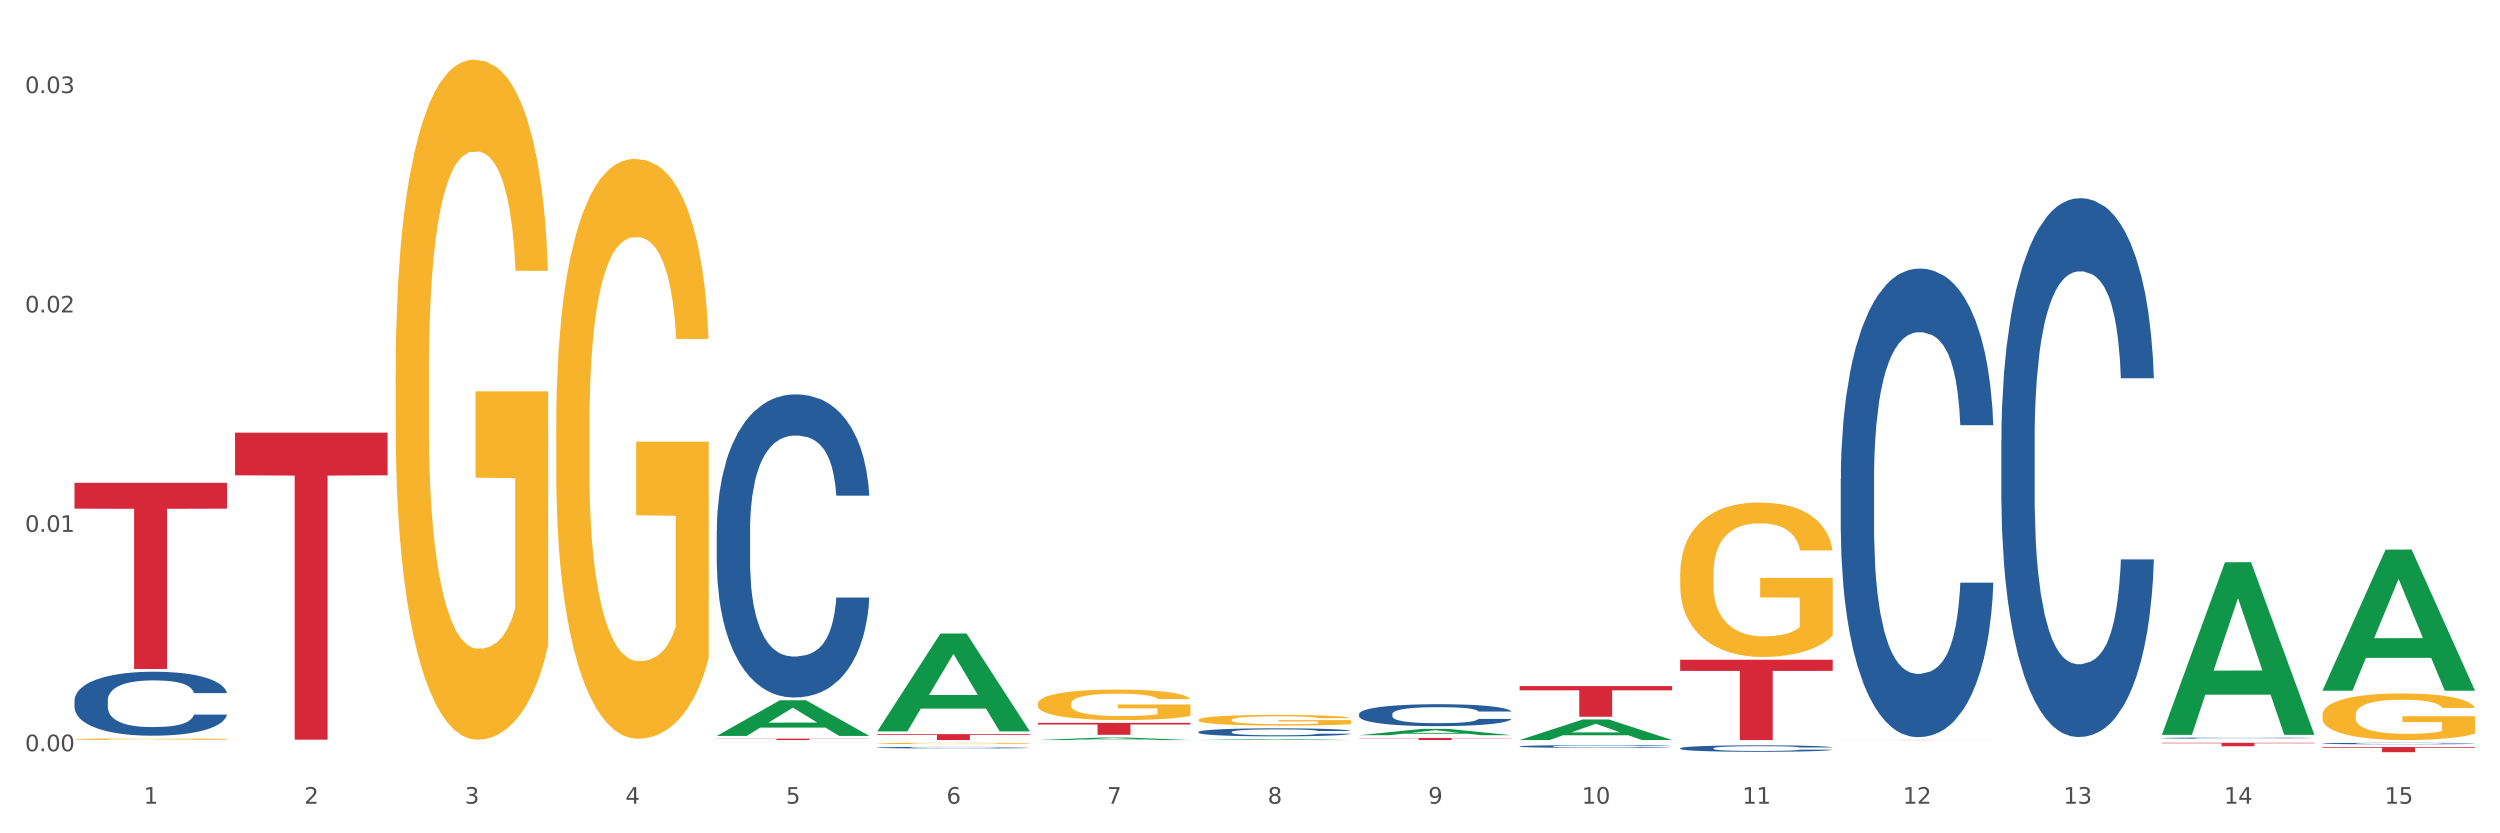 <?xml version="1.0" encoding="utf-8" standalone="no"?>
<!DOCTYPE svg PUBLIC "-//W3C//DTD SVG 1.1//EN"
  "http://www.w3.org/Graphics/SVG/1.1/DTD/svg11.dtd">
<svg xmlns:xlink="http://www.w3.org/1999/xlink" width="1080pt" height="360pt" viewBox="0 0 1080 360" xmlns="http://www.w3.org/2000/svg" version="1.1">
 <rect x="0" y="0" width="1080" height="360" fill="#333333" stroke="none"/>
 <defs>
  <style type="text/css">*{stroke-linejoin: round; stroke-linecap: butt}</style>
 </defs>
 <g id="figure_1">
  <g id="patch_1">
   <path d="M 0 360 
L 1080 360 
L 1080 0 
L 0 0 
z
" style="fill: #ffffff; stroke: #ffffff; stroke-linejoin: miter"/>
  </g>
  <g id="axes_1">
   <g id="matplotlib.axis_1">
    <g id="xtick_1">
     <g id="text_1">
      <!-- 1 -->
      <g style="fill: #4d4d4d" transform="translate(62.07 347.204) scale(0.096 -0.096)">
       <defs>
        <path id="DejaVuSans-31" d="M 794 531 
L 1825 531 
L 1825 4091 
L 703 3866 
L 703 4441 
L 1819 4666 
L 2450 4666 
L 2450 531 
L 3481 531 
L 3481 0 
L 794 0 
L 794 531 
z
" transform="scale(0.016)"/>
       </defs>
       <use xlink:href="#DejaVuSans-31"/>
      </g>
     </g>
    </g>
    <g id="xtick_2">
     <g id="text_2">
      <!-- 2 -->
      <g style="fill: #4d4d4d" transform="translate(131.436 347.204) scale(0.096 -0.096)">
       <defs>
        <path id="DejaVuSans-32" d="M 1228 531 
L 3431 531 
L 3431 0 
L 469 0 
L 469 531 
Q 828 903 1448 1529 
Q 2069 2156 2228 2338 
Q 2531 2678 2651 2914 
Q 2772 3150 2772 3378 
Q 2772 3750 2511 3984 
Q 2250 4219 1831 4219 
Q 1534 4219 1204 4116 
Q 875 4013 500 3803 
L 500 4441 
Q 881 4594 1212 4672 
Q 1544 4750 1819 4750 
Q 2544 4750 2975 4387 
Q 3406 4025 3406 3419 
Q 3406 3131 3298 2873 
Q 3191 2616 2906 2266 
Q 2828 2175 2409 1742 
Q 1991 1309 1228 531 
z
" transform="scale(0.016)"/>
       </defs>
       <use xlink:href="#DejaVuSans-32"/>
      </g>
     </g>
    </g>
    <g id="xtick_3">
     <g id="text_3">
      <!-- 3 -->
      <g style="fill: #4d4d4d" transform="translate(200.802 347.204) scale(0.096 -0.096)">
       <defs>
        <path id="DejaVuSans-33" d="M 2597 2516 
Q 3050 2419 3304 2112 
Q 3559 1806 3559 1356 
Q 3559 666 3084 287 
Q 2609 -91 1734 -91 
Q 1441 -91 1130 -33 
Q 819 25 488 141 
L 488 750 
Q 750 597 1062 519 
Q 1375 441 1716 441 
Q 2309 441 2620 675 
Q 2931 909 2931 1356 
Q 2931 1769 2642 2001 
Q 2353 2234 1838 2234 
L 1294 2234 
L 1294 2753 
L 1863 2753 
Q 2328 2753 2575 2939 
Q 2822 3125 2822 3475 
Q 2822 3834 2567 4026 
Q 2313 4219 1838 4219 
Q 1578 4219 1281 4162 
Q 984 4106 628 3988 
L 628 4550 
Q 988 4650 1302 4700 
Q 1616 4750 1894 4750 
Q 2613 4750 3031 4423 
Q 3450 4097 3450 3541 
Q 3450 3153 3228 2886 
Q 3006 2619 2597 2516 
z
" transform="scale(0.016)"/>
       </defs>
       <use xlink:href="#DejaVuSans-33"/>
      </g>
     </g>
    </g>
    <g id="xtick_4">
     <g id="text_4">
      <!-- 4 -->
      <g style="fill: #4d4d4d" transform="translate(270.169 347.204) scale(0.096 -0.096)">
       <defs>
        <path id="DejaVuSans-34" d="M 2419 4116 
L 825 1625 
L 2419 1625 
L 2419 4116 
z
M 2253 4666 
L 3047 4666 
L 3047 1625 
L 3713 1625 
L 3713 1100 
L 3047 1100 
L 3047 0 
L 2419 0 
L 2419 1100 
L 313 1100 
L 313 1709 
L 2253 4666 
z
" transform="scale(0.016)"/>
       </defs>
       <use xlink:href="#DejaVuSans-34"/>
      </g>
     </g>
    </g>
    <g id="xtick_5">
     <g id="text_5">
      <!-- 5 -->
      <g style="fill: #4d4d4d" transform="translate(339.535 347.204) scale(0.096 -0.096)">
       <defs>
        <path id="DejaVuSans-35" d="M 691 4666 
L 3169 4666 
L 3169 4134 
L 1269 4134 
L 1269 2991 
Q 1406 3038 1543 3061 
Q 1681 3084 1819 3084 
Q 2600 3084 3056 2656 
Q 3513 2228 3513 1497 
Q 3513 744 3044 326 
Q 2575 -91 1722 -91 
Q 1428 -91 1123 -41 
Q 819 9 494 109 
L 494 744 
Q 775 591 1075 516 
Q 1375 441 1709 441 
Q 2250 441 2565 725 
Q 2881 1009 2881 1497 
Q 2881 1984 2565 2268 
Q 2250 2553 1709 2553 
Q 1456 2553 1204 2497 
Q 953 2441 691 2322 
L 691 4666 
z
" transform="scale(0.016)"/>
       </defs>
       <use xlink:href="#DejaVuSans-35"/>
      </g>
     </g>
    </g>
    <g id="xtick_6">
     <g id="text_6">
      <!-- 6 -->
      <g style="fill: #4d4d4d" transform="translate(408.901 347.204) scale(0.096 -0.096)">
       <defs>
        <path id="DejaVuSans-36" d="M 2113 2584 
Q 1688 2584 1439 2293 
Q 1191 2003 1191 1497 
Q 1191 994 1439 701 
Q 1688 409 2113 409 
Q 2538 409 2786 701 
Q 3034 994 3034 1497 
Q 3034 2003 2786 2293 
Q 2538 2584 2113 2584 
z
M 3366 4563 
L 3366 3988 
Q 3128 4100 2886 4159 
Q 2644 4219 2406 4219 
Q 1781 4219 1451 3797 
Q 1122 3375 1075 2522 
Q 1259 2794 1537 2939 
Q 1816 3084 2150 3084 
Q 2853 3084 3261 2657 
Q 3669 2231 3669 1497 
Q 3669 778 3244 343 
Q 2819 -91 2113 -91 
Q 1303 -91 875 529 
Q 447 1150 447 2328 
Q 447 3434 972 4092 
Q 1497 4750 2381 4750 
Q 2619 4750 2861 4703 
Q 3103 4656 3366 4563 
z
" transform="scale(0.016)"/>
       </defs>
       <use xlink:href="#DejaVuSans-36"/>
      </g>
     </g>
    </g>
    <g id="xtick_7">
     <g id="text_7">
      <!-- 7 -->
      <g style="fill: #4d4d4d" transform="translate(478.267 347.204) scale(0.096 -0.096)">
       <defs>
        <path id="DejaVuSans-37" d="M 525 4666 
L 3525 4666 
L 3525 4397 
L 1831 0 
L 1172 0 
L 2766 4134 
L 525 4134 
L 525 4666 
z
" transform="scale(0.016)"/>
       </defs>
       <use xlink:href="#DejaVuSans-37"/>
      </g>
     </g>
    </g>
    <g id="xtick_8">
     <g id="text_8">
      <!-- 8 -->
      <g style="fill: #4d4d4d" transform="translate(547.634 347.204) scale(0.096 -0.096)">
       <defs>
        <path id="DejaVuSans-38" d="M 2034 2216 
Q 1584 2216 1326 1975 
Q 1069 1734 1069 1313 
Q 1069 891 1326 650 
Q 1584 409 2034 409 
Q 2484 409 2743 651 
Q 3003 894 3003 1313 
Q 3003 1734 2745 1975 
Q 2488 2216 2034 2216 
z
M 1403 2484 
Q 997 2584 770 2862 
Q 544 3141 544 3541 
Q 544 4100 942 4425 
Q 1341 4750 2034 4750 
Q 2731 4750 3128 4425 
Q 3525 4100 3525 3541 
Q 3525 3141 3298 2862 
Q 3072 2584 2669 2484 
Q 3125 2378 3379 2068 
Q 3634 1759 3634 1313 
Q 3634 634 3220 271 
Q 2806 -91 2034 -91 
Q 1263 -91 848 271 
Q 434 634 434 1313 
Q 434 1759 690 2068 
Q 947 2378 1403 2484 
z
M 1172 3481 
Q 1172 3119 1398 2916 
Q 1625 2713 2034 2713 
Q 2441 2713 2670 2916 
Q 2900 3119 2900 3481 
Q 2900 3844 2670 4047 
Q 2441 4250 2034 4250 
Q 1625 4250 1398 4047 
Q 1172 3844 1172 3481 
z
" transform="scale(0.016)"/>
       </defs>
       <use xlink:href="#DejaVuSans-38"/>
      </g>
     </g>
    </g>
    <g id="xtick_9">
     <g id="text_9">
      <!-- 9 -->
      <g style="fill: #4d4d4d" transform="translate(617 347.204) scale(0.096 -0.096)">
       <defs>
        <path id="DejaVuSans-39" d="M 703 97 
L 703 672 
Q 941 559 1184 500 
Q 1428 441 1663 441 
Q 2288 441 2617 861 
Q 2947 1281 2994 2138 
Q 2813 1869 2534 1725 
Q 2256 1581 1919 1581 
Q 1219 1581 811 2004 
Q 403 2428 403 3163 
Q 403 3881 828 4315 
Q 1253 4750 1959 4750 
Q 2769 4750 3195 4129 
Q 3622 3509 3622 2328 
Q 3622 1225 3098 567 
Q 2575 -91 1691 -91 
Q 1453 -91 1209 -44 
Q 966 3 703 97 
z
M 1959 2075 
Q 2384 2075 2632 2365 
Q 2881 2656 2881 3163 
Q 2881 3666 2632 3958 
Q 2384 4250 1959 4250 
Q 1534 4250 1286 3958 
Q 1038 3666 1038 3163 
Q 1038 2656 1286 2365 
Q 1534 2075 1959 2075 
z
" transform="scale(0.016)"/>
       </defs>
       <use xlink:href="#DejaVuSans-39"/>
      </g>
     </g>
    </g>
    <g id="xtick_10">
     <g id="text_10">
      <!-- 10 -->
      <g style="fill: #4d4d4d" transform="translate(683.312 347.204) scale(0.096 -0.096)">
       <defs>
        <path id="DejaVuSans-30" d="M 2034 4250 
Q 1547 4250 1301 3770 
Q 1056 3291 1056 2328 
Q 1056 1369 1301 889 
Q 1547 409 2034 409 
Q 2525 409 2770 889 
Q 3016 1369 3016 2328 
Q 3016 3291 2770 3770 
Q 2525 4250 2034 4250 
z
M 2034 4750 
Q 2819 4750 3233 4129 
Q 3647 3509 3647 2328 
Q 3647 1150 3233 529 
Q 2819 -91 2034 -91 
Q 1250 -91 836 529 
Q 422 1150 422 2328 
Q 422 3509 836 4129 
Q 1250 4750 2034 4750 
z
" transform="scale(0.016)"/>
       </defs>
       <use xlink:href="#DejaVuSans-31"/>
       <use xlink:href="#DejaVuSans-30" transform="translate(63.623 0)"/>
      </g>
     </g>
    </g>
    <g id="xtick_11">
     <g id="text_11">
      <!-- 11 -->
      <g style="fill: #4d4d4d" transform="translate(752.678 347.204) scale(0.096 -0.096)">
       <use xlink:href="#DejaVuSans-31"/>
       <use xlink:href="#DejaVuSans-31" transform="translate(63.623 0)"/>
      </g>
     </g>
    </g>
    <g id="xtick_12">
     <g id="text_12">
      <!-- 12 -->
      <g style="fill: #4d4d4d" transform="translate(822.044 347.204) scale(0.096 -0.096)">
       <use xlink:href="#DejaVuSans-31"/>
       <use xlink:href="#DejaVuSans-32" transform="translate(63.623 0)"/>
      </g>
     </g>
    </g>
    <g id="xtick_13">
     <g id="text_13">
      <!-- 13 -->
      <g style="fill: #4d4d4d" transform="translate(891.411 347.204) scale(0.096 -0.096)">
       <use xlink:href="#DejaVuSans-31"/>
       <use xlink:href="#DejaVuSans-33" transform="translate(63.623 0)"/>
      </g>
     </g>
    </g>
    <g id="xtick_14">
     <g id="text_14">
      <!-- 14 -->
      <g style="fill: #4d4d4d" transform="translate(960.777 347.204) scale(0.096 -0.096)">
       <use xlink:href="#DejaVuSans-31"/>
       <use xlink:href="#DejaVuSans-34" transform="translate(63.623 0)"/>
      </g>
     </g>
    </g>
    <g id="xtick_15">
     <g id="text_15">
      <!-- 15 -->
      <g style="fill: #4d4d4d" transform="translate(1030.143 347.204) scale(0.096 -0.096)">
       <use xlink:href="#DejaVuSans-31"/>
       <use xlink:href="#DejaVuSans-35" transform="translate(63.623 0)"/>
      </g>
     </g>
    </g>
    <g id="xtick_16"/>
    <g id="xtick_17"/>
    <g id="xtick_18"/>
    <g id="xtick_19"/>
    <g id="xtick_20"/>
    <g id="xtick_21"/>
    <g id="xtick_22"/>
    <g id="xtick_23"/>
    <g id="xtick_24"/>
    <g id="xtick_25"/>
    <g id="xtick_26"/>
    <g id="xtick_27"/>
    <g id="xtick_28"/>
    <g id="xtick_29"/>
   </g>
   <g id="matplotlib.axis_2">
    <g id="ytick_1">
     <g id="text_16">
      <!-- 0.00 -->
      <g style="fill: #4d4d4d" transform="translate(10.8 324.534) scale(0.096 -0.096)">
       <defs>
        <path id="DejaVuSans-2e" d="M 684 794 
L 1344 794 
L 1344 0 
L 684 0 
L 684 794 
z
" transform="scale(0.016)"/>
       </defs>
       <use xlink:href="#DejaVuSans-30"/>
       <use xlink:href="#DejaVuSans-2e" transform="translate(63.623 0)"/>
       <use xlink:href="#DejaVuSans-30" transform="translate(95.41 0)"/>
       <use xlink:href="#DejaVuSans-30" transform="translate(159.033 0)"/>
      </g>
     </g>
    </g>
    <g id="ytick_2">
     <g id="text_17">
      <!-- 0.01 -->
      <g style="fill: #4d4d4d" transform="translate(10.8 229.762) scale(0.096 -0.096)">
       <use xlink:href="#DejaVuSans-30"/>
       <use xlink:href="#DejaVuSans-2e" transform="translate(63.623 0)"/>
       <use xlink:href="#DejaVuSans-30" transform="translate(95.41 0)"/>
       <use xlink:href="#DejaVuSans-31" transform="translate(159.033 0)"/>
      </g>
     </g>
    </g>
    <g id="ytick_3">
     <g id="text_18">
      <!-- 0.02 -->
      <g style="fill: #4d4d4d" transform="translate(10.8 134.989) scale(0.096 -0.096)">
       <use xlink:href="#DejaVuSans-30"/>
       <use xlink:href="#DejaVuSans-2e" transform="translate(63.623 0)"/>
       <use xlink:href="#DejaVuSans-30" transform="translate(95.41 0)"/>
       <use xlink:href="#DejaVuSans-32" transform="translate(159.033 0)"/>
      </g>
     </g>
    </g>
    <g id="ytick_4">
     <g id="text_19">
      <!-- 0.03 -->
      <g style="fill: #4d4d4d" transform="translate(10.8 40.217) scale(0.096 -0.096)">
       <use xlink:href="#DejaVuSans-30"/>
       <use xlink:href="#DejaVuSans-2e" transform="translate(63.623 0)"/>
       <use xlink:href="#DejaVuSans-30" transform="translate(95.41 0)"/>
       <use xlink:href="#DejaVuSans-33" transform="translate(159.033 0)"/>
      </g>
     </g>
    </g>
    <g id="ytick_5"/>
    <g id="ytick_6"/>
    <g id="ytick_7"/>
   </g>
   <g id="PolyCollection_1">
    <path d="M 309.64 317.885 
L 309.708 317.871 
L 336.882 302.512 
L 348.16 302.498 
L 375.538 317.914 
L 362.494 317.914 
L 356.584 314.324 
L 328.526 314.324 
L 328.322 314.382 
L 322.616 317.914 
L 309.64 317.914 
L 309.64 317.885 
L 332.059 312.182 
L 353.051 312.167 
L 342.657 305.784 
L 342.521 305.755 
L 342.385 305.798 
L 331.991 312.167 
L 332.059 312.182 
L 309.64 317.885 
z
" clip-path="url(#p21e32e86fd)" style="fill: #109648"/>
    <path d="M 309.64 319.095 
L 375.538 319.095 
L 375.538 319.18 
L 349.616 319.18 
L 349.616 319.706 
L 335.406 319.706 
L 335.406 319.18 
L 309.64 319.18 
L 309.64 319.095 
L 309.64 319.095 
z
" clip-path="url(#p21e32e86fd)" style="fill: #d62839"/>
    <path d="M 379.006 317.147 
L 444.904 317.147 
L 444.904 317.503 
L 418.982 317.505 
L 418.982 319.706 
L 404.772 319.706 
L 404.772 317.505 
L 379.006 317.503 
L 379.006 317.149 
L 379.006 317.147 
z
" clip-path="url(#p21e32e86fd)" style="fill: #d62839"/>
    <path d="M 448.372 312.273 
L 514.27 312.273 
L 514.27 312.99 
L 488.348 312.995 
L 488.348 317.434 
L 474.138 317.434 
L 474.138 312.995 
L 448.372 312.99 
L 448.372 312.277 
L 448.372 312.273 
z
" clip-path="url(#p21e32e86fd)" style="fill: #d62839"/>
    <path d="M 587.105 318.796 
L 653.003 318.796 
L 653.003 318.922 
L 627.081 318.923 
L 627.081 319.706 
L 612.871 319.706 
L 612.871 318.923 
L 587.105 318.922 
L 587.105 318.797 
L 587.105 318.796 
z
" clip-path="url(#p21e32e86fd)" style="fill: #d62839"/>
    <path d="M 656.471 296.377 
L 722.369 296.377 
L 722.369 298.218 
L 696.447 298.23 
L 696.447 309.626 
L 682.237 309.626 
L 682.237 298.23 
L 656.471 298.218 
L 656.471 296.389 
L 656.471 296.377 
z
" clip-path="url(#p21e32e86fd)" style="fill: #d62839"/>
    <path d="M 725.837 284.998 
L 791.735 284.998 
L 791.735 289.821 
L 765.813 289.854 
L 765.813 319.706 
L 751.603 319.706 
L 751.603 289.854 
L 725.837 289.821 
L 725.837 285.031 
L 725.837 284.998 
z
" clip-path="url(#p21e32e86fd)" style="fill: #d62839"/>
    <path d="M 795.203 319.642 
L 861.101 319.642 
L 861.101 319.651 
L 835.179 319.651 
L 835.179 319.706 
L 820.969 319.706 
L 820.969 319.651 
L 795.203 319.651 
L 795.203 319.642 
L 795.203 319.642 
z
" clip-path="url(#p21e32e86fd)" style="fill: #d62839"/>
    <path d="M 933.936 320.887 
L 999.834 320.887 
L 999.834 321.095 
L 973.912 321.096 
L 973.912 322.383 
L 959.702 322.383 
L 959.702 321.096 
L 933.936 321.095 
L 933.936 320.888 
L 933.936 320.887 
z
" clip-path="url(#p21e32e86fd)" style="fill: #d62839"/>
    <path d="M 32.175 319.33 
L 32.253 319.329 
L 32.253 319.306 
L 32.408 319.287 
L 33.186 319.239 
L 34.353 319.199 
L 35.209 319.178 
L 36.065 319.161 
L 37.076 319.144 
L 38.321 319.126 
L 40.578 319.1 
L 41.978 319.086 
L 43.69 319.072 
L 46.802 319.052 
L 49.058 319.04 
L 51.392 319.031 
L 55.204 319.019 
L 57.694 319.014 
L 60.339 319.01 
L 63.529 319.008 
L 65.941 319.007 
L 71.231 319.009 
L 75.744 319.015 
L 77.922 319.019 
L 80.723 319.027 
L 82.201 319.032 
L 84.613 319.042 
L 87.103 319.055 
L 88.815 319.067 
L 91.382 319.089 
L 93.327 319.11 
L 95.116 319.137 
L 96.05 319.156 
L 96.75 319.173 
L 97.373 319.193 
L 97.995 319.224 
L 83.991 319.224 
L 83.446 319.202 
L 82.59 319.181 
L 81.346 319.16 
L 80.256 319.147 
L 78.389 319.131 
L 76.677 319.121 
L 74.888 319.114 
L 72.71 319.107 
L 70.998 319.104 
L 68.586 319.101 
L 63.84 319.102 
L 60.65 319.107 
L 58.472 319.114 
L 57.071 319.119 
L 55.827 319.126 
L 54.426 319.135 
L 52.792 319.148 
L 51.625 319.16 
L 50.458 319.176 
L 49.525 319.191 
L 48.669 319.209 
L 47.969 319.228 
L 47.424 319.248 
L 46.957 319.272 
L 46.568 319.312 
L 46.568 319.4 
L 46.724 319.42 
L 47.113 319.446 
L 47.58 319.466 
L 48.358 319.489 
L 49.058 319.505 
L 50.381 319.528 
L 51.859 319.547 
L 53.026 319.559 
L 54.193 319.57 
L 56.216 319.584 
L 58.472 319.595 
L 60.417 319.602 
L 63.062 319.609 
L 64.852 319.611 
L 66.408 319.612 
L 70.22 319.612 
L 72.943 319.611 
L 75.977 319.606 
L 78.311 319.6 
L 80.256 319.593 
L 82.435 319.582 
L 83.835 319.571 
L 83.835 319.437 
L 66.719 319.437 
L 66.719 319.348 
L 98.073 319.348 
L 98.073 319.609 
L 96.75 319.622 
L 95.272 319.634 
L 93.716 319.645 
L 91.382 319.658 
L 88.581 319.671 
L 86.091 319.68 
L 83.446 319.688 
L 80.334 319.695 
L 76.288 319.701 
L 73.799 319.704 
L 70.687 319.706 
L 67.03 319.706 
L 63.84 319.705 
L 60.728 319.702 
L 57.461 319.696 
L 54.271 319.688 
L 51.859 319.679 
L 49.447 319.669 
L 46.879 319.656 
L 44.857 319.643 
L 43.301 319.632 
L 41.589 319.617 
L 39.722 319.598 
L 38.321 319.58 
L 37.076 319.563 
L 35.754 319.54 
L 34.82 319.52 
L 33.887 319.495 
L 33.342 319.476 
L 32.72 319.448 
L 32.253 319.407 
L 32.175 319.33 
z
" clip-path="url(#p21e32e86fd)" style="fill: #f7b32b"/>
    <path d="M 101.541 186.903 
L 167.439 186.903 
L 167.439 205.334 
L 141.517 205.459 
L 141.517 319.533 
L 127.307 319.533 
L 127.307 205.459 
L 101.541 205.334 
L 101.541 187.028 
L 101.541 186.903 
z
" clip-path="url(#p21e32e86fd)" style="fill: #d62839"/>
    <path d="M 1003.302 321.184 
L 1003.38 321.183 
L 1003.38 321.166 
L 1003.614 321.143 
L 1004.47 321.101 
L 1005.561 321.069 
L 1007.43 321.032 
L 1008.443 321.016 
L 1009.767 320.999 
L 1012.494 320.97 
L 1015.609 320.946 
L 1017.79 320.933 
L 1019.426 320.924 
L 1023.087 320.909 
L 1025.19 320.903 
L 1027.371 320.897 
L 1029.241 320.893 
L 1032.356 320.889 
L 1034.849 320.887 
L 1037.731 320.887 
L 1040.146 320.887 
L 1043.339 320.89 
L 1048.013 320.897 
L 1049.805 320.901 
L 1052.219 320.909 
L 1054.712 320.918 
L 1056.737 320.928 
L 1059.074 320.942 
L 1061.489 320.96 
L 1063.825 320.983 
L 1065.461 321.004 
L 1066.785 321.026 
L 1067.954 321.053 
L 1068.811 321.083 
L 1069.2 321.108 
L 1054.945 321.108 
L 1054.556 321.085 
L 1053.777 321.061 
L 1052.998 321.045 
L 1052.141 321.032 
L 1050.817 321.017 
L 1049.649 321.007 
L 1047.701 320.995 
L 1045.91 320.988 
L 1044.43 320.984 
L 1042.638 320.98 
L 1038.822 320.977 
L 1036.095 320.977 
L 1034.382 320.978 
L 1032.278 320.981 
L 1030.487 320.985 
L 1028.384 320.992 
L 1026.748 321 
L 1025.112 321.011 
L 1024.178 321.018 
L 1022.775 321.031 
L 1021.841 321.042 
L 1020.594 321.061 
L 1019.893 321.074 
L 1018.647 321.108 
L 1018.102 321.134 
L 1017.868 321.151 
L 1017.712 321.171 
L 1017.712 321.265 
L 1018.18 321.307 
L 1018.569 321.325 
L 1019.192 321.346 
L 1020.361 321.372 
L 1022.074 321.398 
L 1023.866 321.417 
L 1025.346 321.428 
L 1026.748 321.437 
L 1028.15 321.443 
L 1029.864 321.449 
L 1031.266 321.453 
L 1033.369 321.457 
L 1035.862 321.459 
L 1037.809 321.459 
L 1041.781 321.456 
L 1043.573 321.453 
L 1045.287 321.448 
L 1047.156 321.442 
L 1048.636 321.434 
L 1049.493 321.429 
L 1050.895 321.417 
L 1051.986 321.405 
L 1052.92 321.392 
L 1053.543 321.379 
L 1054.244 321.361 
L 1054.79 321.341 
L 1054.945 321.33 
L 1069.2 321.33 
L 1068.888 321.352 
L 1068.343 321.373 
L 1067.253 321.401 
L 1066.396 321.417 
L 1065.072 321.437 
L 1063.67 321.454 
L 1061.722 321.473 
L 1059.931 321.487 
L 1058.061 321.499 
L 1056.036 321.51 
L 1052.375 321.525 
L 1051.051 321.529 
L 1048.247 321.536 
L 1046.066 321.541 
L 1042.872 321.545 
L 1039.6 321.547 
L 1036.173 321.548 
L 1033.135 321.547 
L 1029.786 321.543 
L 1027.683 321.539 
L 1025.346 321.534 
L 1022.62 321.526 
L 1020.049 321.515 
L 1017.634 321.503 
L 1015.376 321.489 
L 1013.272 321.474 
L 1010.546 321.448 
L 1008.521 321.422 
L 1007.041 321.399 
L 1006.028 321.379 
L 1005.016 321.354 
L 1004.47 321.336 
L 1003.614 321.294 
L 1003.302 321.254 
L 1003.302 321.184 
z
" clip-path="url(#p21e32e86fd)" style="fill: #255c99"/>
    <path d="M 864.57 190.205 
L 864.648 189.992 
L 864.648 184.039 
L 864.881 175.96 
L 865.738 161.077 
L 866.829 149.809 
L 868.698 136.627 
L 869.711 131.099 
L 871.035 124.933 
L 873.761 114.941 
L 876.877 106.436 
L 879.058 101.759 
L 880.694 98.782 
L 884.355 93.467 
L 886.458 91.128 
L 888.639 89.215 
L 890.508 87.939 
L 893.624 86.451 
L 896.117 85.813 
L 898.999 85.6 
L 901.413 85.813 
L 904.607 86.663 
L 909.281 89.215 
L 911.072 90.703 
L 913.487 93.254 
L 915.979 96.656 
L 918.005 100.058 
L 920.341 104.948 
L 922.756 111.326 
L 925.093 119.405 
L 926.729 126.847 
L 928.053 134.713 
L 929.221 144.281 
L 930.078 154.699 
L 930.468 163.416 
L 916.213 163.416 
L 915.824 155.549 
L 915.045 147.045 
L 914.266 141.304 
L 913.409 136.627 
L 912.085 131.312 
L 910.916 127.91 
L 908.969 123.87 
L 907.177 121.319 
L 905.697 119.831 
L 903.906 118.555 
L 900.089 117.279 
L 897.363 117.279 
L 895.649 117.705 
L 893.546 118.768 
L 891.754 120.256 
L 889.651 122.807 
L 888.016 125.571 
L 886.38 129.186 
L 885.445 131.737 
L 884.043 136.414 
L 883.108 140.241 
L 881.862 146.832 
L 881.161 151.51 
L 879.915 163.628 
L 879.369 172.558 
L 879.136 178.724 
L 878.98 185.527 
L 878.98 218.695 
L 879.447 233.577 
L 879.837 239.956 
L 880.46 247.184 
L 881.628 256.539 
L 883.342 265.682 
L 885.134 272.273 
L 886.614 276.312 
L 888.016 279.289 
L 889.418 281.627 
L 891.131 283.754 
L 892.533 285.029 
L 894.637 286.305 
L 897.129 286.943 
L 899.076 286.943 
L 903.049 285.88 
L 904.841 284.817 
L 906.554 283.328 
L 908.424 280.99 
L 909.904 278.438 
L 910.76 276.525 
L 912.163 272.485 
L 913.253 268.233 
L 914.188 263.343 
L 914.811 259.091 
L 915.512 252.712 
L 916.057 245.484 
L 916.213 241.657 
L 930.468 241.657 
L 930.156 249.311 
L 929.611 256.752 
L 928.52 266.745 
L 927.663 272.485 
L 926.339 279.501 
L 924.937 285.454 
L 922.99 292.045 
L 921.198 296.935 
L 919.329 301.188 
L 917.304 305.015 
L 913.643 310.33 
L 912.318 311.818 
L 909.514 314.369 
L 907.333 315.858 
L 904.14 317.346 
L 900.868 318.196 
L 897.441 318.409 
L 894.403 317.984 
L 891.053 316.708 
L 888.95 315.432 
L 886.614 313.519 
L 883.887 310.542 
L 881.317 306.928 
L 878.902 302.676 
L 876.643 297.786 
L 874.54 292.258 
L 871.814 283.116 
L 869.789 274.186 
L 868.309 265.894 
L 867.296 258.878 
L 866.283 249.948 
L 865.738 243.783 
L 864.881 228.9 
L 864.57 215.08 
L 864.57 190.205 
z
" clip-path="url(#p21e32e86fd)" style="fill: #255c99"/>
    <path d="M 795.203 206.977 
L 795.281 206.792 
L 795.281 201.615 
L 795.515 194.59 
L 796.372 181.648 
L 797.462 171.849 
L 799.332 160.386 
L 800.344 155.579 
L 801.669 150.218 
L 804.395 141.528 
L 807.511 134.133 
L 809.692 130.065 
L 811.327 127.477 
L 814.988 122.855 
L 817.092 120.821 
L 819.273 119.157 
L 821.142 118.048 
L 824.258 116.754 
L 826.75 116.199 
L 829.632 116.014 
L 832.047 116.199 
L 835.241 116.939 
L 839.914 119.157 
L 841.706 120.451 
L 844.121 122.67 
L 846.613 125.628 
L 848.638 128.586 
L 850.975 132.839 
L 853.39 138.385 
L 855.727 145.411 
L 857.362 151.882 
L 858.687 158.722 
L 859.855 167.042 
L 860.712 176.101 
L 861.101 183.681 
L 846.847 183.681 
L 846.457 176.841 
L 845.678 169.445 
L 844.899 164.454 
L 844.043 160.386 
L 842.718 155.764 
L 841.55 152.806 
L 839.603 149.293 
L 837.811 147.075 
L 836.331 145.78 
L 834.54 144.671 
L 830.723 143.562 
L 827.997 143.562 
L 826.283 143.932 
L 824.18 144.856 
L 822.388 146.15 
L 820.285 148.369 
L 818.649 150.772 
L 817.014 153.915 
L 816.079 156.134 
L 814.677 160.201 
L 813.742 163.529 
L 812.496 169.261 
L 811.795 173.328 
L 810.548 183.866 
L 810.003 191.631 
L 809.77 196.993 
L 809.614 202.909 
L 809.614 231.751 
L 810.081 244.693 
L 810.471 250.239 
L 811.094 256.525 
L 812.262 264.66 
L 813.976 272.61 
L 815.767 278.342 
L 817.247 281.854 
L 818.649 284.443 
L 820.051 286.476 
L 821.765 288.325 
L 823.167 289.435 
L 825.27 290.544 
L 827.763 291.099 
L 829.71 291.099 
L 833.683 290.174 
L 835.474 289.25 
L 837.188 287.956 
L 839.057 285.922 
L 840.537 283.703 
L 841.394 282.039 
L 842.796 278.526 
L 843.887 274.829 
L 844.822 270.577 
L 845.445 266.879 
L 846.146 261.332 
L 846.691 255.046 
L 846.847 251.718 
L 861.101 251.718 
L 860.79 258.374 
L 860.245 264.845 
L 859.154 273.535 
L 858.297 278.526 
L 856.973 284.628 
L 855.571 289.804 
L 853.624 295.536 
L 851.832 299.788 
L 849.963 303.486 
L 847.937 306.814 
L 844.276 311.436 
L 842.952 312.73 
L 840.148 314.948 
L 837.967 316.243 
L 834.773 317.537 
L 831.502 318.276 
L 828.074 318.461 
L 825.037 318.091 
L 821.687 316.982 
L 819.584 315.873 
L 817.247 314.209 
L 814.521 311.621 
L 811.951 308.478 
L 809.536 304.78 
L 807.277 300.528 
L 805.174 295.721 
L 802.448 287.771 
L 800.422 280.006 
L 798.942 272.795 
L 797.93 266.694 
L 796.917 258.929 
L 796.372 253.567 
L 795.515 240.625 
L 795.203 228.608 
L 795.203 206.977 
z
" clip-path="url(#p21e32e86fd)" style="fill: #255c99"/>
    <path d="M 725.837 323.24 
L 725.915 323.238 
L 725.915 323.166 
L 726.149 323.07 
L 727.006 322.891 
L 728.096 322.756 
L 729.966 322.598 
L 730.978 322.532 
L 732.302 322.458 
L 735.029 322.338 
L 738.144 322.236 
L 740.325 322.18 
L 741.961 322.145 
L 745.622 322.081 
L 747.725 322.053 
L 749.906 322.03 
L 751.776 322.015 
L 754.891 321.997 
L 757.384 321.989 
L 760.266 321.987 
L 762.681 321.989 
L 765.874 321.999 
L 770.548 322.03 
L 772.34 322.048 
L 774.754 322.078 
L 777.247 322.119 
L 779.272 322.16 
L 781.609 322.219 
L 784.024 322.295 
L 786.36 322.392 
L 787.996 322.481 
L 789.32 322.575 
L 790.489 322.69 
L 791.346 322.815 
L 791.735 322.919 
L 777.481 322.919 
L 777.091 322.825 
L 776.312 322.723 
L 775.533 322.654 
L 774.676 322.598 
L 773.352 322.535 
L 772.184 322.494 
L 770.237 322.445 
L 768.445 322.415 
L 766.965 322.397 
L 765.173 322.382 
L 761.357 322.366 
L 758.63 322.366 
L 756.917 322.371 
L 754.814 322.384 
L 753.022 322.402 
L 750.919 322.433 
L 749.283 322.466 
L 747.647 322.509 
L 746.713 322.54 
L 745.311 322.596 
L 744.376 322.642 
L 743.13 322.721 
L 742.429 322.777 
L 741.182 322.922 
L 740.637 323.029 
L 740.403 323.103 
L 740.248 323.184 
L 740.248 323.582 
L 740.715 323.76 
L 741.104 323.837 
L 741.727 323.923 
L 742.896 324.035 
L 744.61 324.145 
L 746.401 324.224 
L 747.881 324.272 
L 749.283 324.308 
L 750.685 324.336 
L 752.399 324.361 
L 753.801 324.377 
L 755.904 324.392 
L 758.397 324.4 
L 760.344 324.4 
L 764.317 324.387 
L 766.108 324.374 
L 767.822 324.356 
L 769.691 324.328 
L 771.171 324.298 
L 772.028 324.275 
L 773.43 324.226 
L 774.521 324.175 
L 775.455 324.117 
L 776.079 324.066 
L 776.78 323.989 
L 777.325 323.903 
L 777.481 323.857 
L 791.735 323.857 
L 791.424 323.949 
L 790.878 324.038 
L 789.788 324.158 
L 788.931 324.226 
L 787.607 324.31 
L 786.205 324.382 
L 784.257 324.461 
L 782.466 324.519 
L 780.596 324.57 
L 778.571 324.616 
L 774.91 324.68 
L 773.586 324.698 
L 770.782 324.728 
L 768.601 324.746 
L 765.407 324.764 
L 762.136 324.774 
L 758.708 324.777 
L 755.67 324.772 
L 752.321 324.756 
L 750.218 324.741 
L 747.881 324.718 
L 745.155 324.682 
L 742.584 324.639 
L 740.17 324.588 
L 737.911 324.53 
L 735.808 324.463 
L 733.081 324.354 
L 731.056 324.247 
L 729.576 324.147 
L 728.563 324.063 
L 727.551 323.956 
L 727.006 323.882 
L 726.149 323.704 
L 725.837 323.538 
L 725.837 323.24 
z
" clip-path="url(#p21e32e86fd)" style="fill: #255c99"/>
    <path d="M 656.471 322.429 
L 656.549 322.428 
L 656.549 322.398 
L 656.783 322.357 
L 657.639 322.281 
L 658.73 322.224 
L 660.599 322.157 
L 661.612 322.129 
L 662.936 322.097 
L 665.662 322.047 
L 668.778 322.003 
L 670.959 321.98 
L 672.595 321.965 
L 676.256 321.938 
L 678.359 321.926 
L 680.54 321.916 
L 682.41 321.909 
L 685.525 321.902 
L 688.018 321.899 
L 690.9 321.898 
L 693.315 321.899 
L 696.508 321.903 
L 701.182 321.916 
L 702.973 321.924 
L 705.388 321.936 
L 707.881 321.954 
L 709.906 321.971 
L 712.243 321.996 
L 714.657 322.028 
L 716.994 322.069 
L 718.63 322.107 
L 719.954 322.147 
L 721.123 322.196 
L 721.979 322.249 
L 722.369 322.293 
L 708.114 322.293 
L 707.725 322.253 
L 706.946 322.21 
L 706.167 322.181 
L 705.31 322.157 
L 703.986 322.13 
L 702.818 322.113 
L 700.87 322.092 
L 699.079 322.079 
L 697.599 322.072 
L 695.807 322.065 
L 691.99 322.059 
L 689.264 322.059 
L 687.55 322.061 
L 685.447 322.066 
L 683.656 322.074 
L 681.553 322.087 
L 679.917 322.101 
L 678.281 322.119 
L 677.346 322.132 
L 675.944 322.156 
L 675.01 322.175 
L 673.763 322.209 
L 673.062 322.233 
L 671.816 322.294 
L 671.271 322.34 
L 671.037 322.371 
L 670.881 322.405 
L 670.881 322.574 
L 671.349 322.65 
L 671.738 322.682 
L 672.361 322.719 
L 673.53 322.766 
L 675.243 322.813 
L 677.035 322.846 
L 678.515 322.867 
L 679.917 322.882 
L 681.319 322.894 
L 683.033 322.905 
L 684.435 322.911 
L 686.538 322.918 
L 689.03 322.921 
L 690.978 322.921 
L 694.95 322.915 
L 696.742 322.91 
L 698.456 322.902 
L 700.325 322.891 
L 701.805 322.878 
L 702.662 322.868 
L 704.064 322.847 
L 705.154 322.826 
L 706.089 322.801 
L 706.712 322.779 
L 707.413 322.747 
L 707.959 322.71 
L 708.114 322.691 
L 722.369 322.691 
L 722.057 322.73 
L 721.512 322.767 
L 720.422 322.818 
L 719.565 322.847 
L 718.241 322.883 
L 716.838 322.913 
L 714.891 322.947 
L 713.1 322.972 
L 711.23 322.993 
L 709.205 323.013 
L 705.544 323.04 
L 704.22 323.047 
L 701.416 323.06 
L 699.235 323.068 
L 696.041 323.075 
L 692.769 323.08 
L 689.342 323.081 
L 686.304 323.079 
L 682.955 323.072 
L 680.852 323.066 
L 678.515 323.056 
L 675.789 323.041 
L 673.218 323.022 
L 670.803 323.001 
L 668.544 322.976 
L 666.441 322.948 
L 663.715 322.901 
L 661.69 322.856 
L 660.21 322.814 
L 659.197 322.778 
L 658.185 322.733 
L 657.639 322.701 
L 656.783 322.626 
L 656.471 322.556 
L 656.471 322.429 
z
" clip-path="url(#p21e32e86fd)" style="fill: #255c99"/>
    <path d="M 587.105 308.473 
L 587.183 308.464 
L 587.183 308.222 
L 587.416 307.893 
L 588.273 307.288 
L 589.364 306.829 
L 591.233 306.293 
L 592.246 306.068 
L 593.57 305.817 
L 596.296 305.41 
L 599.412 305.064 
L 601.593 304.874 
L 603.229 304.753 
L 606.89 304.537 
L 608.993 304.441 
L 611.174 304.364 
L 613.043 304.312 
L 616.159 304.251 
L 618.652 304.225 
L 621.534 304.217 
L 623.948 304.225 
L 627.142 304.26 
L 631.816 304.364 
L 633.607 304.424 
L 636.022 304.528 
L 638.514 304.666 
L 640.54 304.805 
L 642.877 305.004 
L 645.291 305.263 
L 647.628 305.592 
L 649.264 305.895 
L 650.588 306.215 
L 651.756 306.604 
L 652.613 307.028 
L 653.003 307.383 
L 638.748 307.383 
L 638.359 307.063 
L 637.58 306.717 
L 636.801 306.483 
L 635.944 306.293 
L 634.62 306.077 
L 633.451 305.938 
L 631.504 305.774 
L 629.713 305.67 
L 628.233 305.609 
L 626.441 305.558 
L 622.624 305.506 
L 619.898 305.506 
L 618.184 305.523 
L 616.081 305.566 
L 614.29 305.627 
L 612.186 305.731 
L 610.551 305.843 
L 608.915 305.99 
L 607.98 306.094 
L 606.578 306.284 
L 605.643 306.44 
L 604.397 306.708 
L 603.696 306.898 
L 602.45 307.392 
L 601.905 307.755 
L 601.671 308.006 
L 601.515 308.283 
L 601.515 309.632 
L 601.982 310.238 
L 602.372 310.497 
L 602.995 310.792 
L 604.163 311.172 
L 605.877 311.544 
L 607.669 311.812 
L 609.149 311.977 
L 610.551 312.098 
L 611.953 312.193 
L 613.666 312.28 
L 615.069 312.331 
L 617.172 312.383 
L 619.664 312.409 
L 621.612 312.409 
L 625.584 312.366 
L 627.376 312.323 
L 629.089 312.262 
L 630.959 312.167 
L 632.439 312.063 
L 633.296 311.985 
L 634.698 311.821 
L 635.788 311.648 
L 636.723 311.449 
L 637.346 311.276 
L 638.047 311.016 
L 638.592 310.722 
L 638.748 310.567 
L 653.003 310.567 
L 652.691 310.878 
L 652.146 311.181 
L 651.055 311.587 
L 650.199 311.821 
L 648.874 312.107 
L 647.472 312.349 
L 645.525 312.617 
L 643.733 312.816 
L 641.864 312.989 
L 639.839 313.145 
L 636.178 313.361 
L 634.853 313.422 
L 632.049 313.525 
L 629.868 313.586 
L 626.675 313.646 
L 623.403 313.681 
L 619.976 313.69 
L 616.938 313.672 
L 613.589 313.62 
L 611.485 313.569 
L 609.149 313.491 
L 606.422 313.37 
L 603.852 313.223 
L 601.437 313.05 
L 599.178 312.851 
L 597.075 312.626 
L 594.349 312.254 
L 592.324 311.89 
L 590.844 311.553 
L 589.831 311.267 
L 588.818 310.904 
L 588.273 310.653 
L 587.416 310.048 
L 587.105 309.485 
L 587.105 308.473 
z
" clip-path="url(#p21e32e86fd)" style="fill: #255c99"/>
    <path d="M 517.739 316.194 
L 517.816 316.191 
L 517.816 316.102 
L 518.05 315.981 
L 518.907 315.759 
L 519.997 315.59 
L 521.867 315.394 
L 522.88 315.311 
L 524.204 315.219 
L 526.93 315.07 
L 530.046 314.943 
L 532.227 314.873 
L 533.863 314.828 
L 537.523 314.749 
L 539.627 314.714 
L 541.808 314.686 
L 543.677 314.666 
L 546.793 314.644 
L 549.285 314.635 
L 552.167 314.632 
L 554.582 314.635 
L 557.776 314.647 
L 562.449 314.686 
L 564.241 314.708 
L 566.656 314.746 
L 569.148 314.797 
L 571.173 314.847 
L 573.51 314.92 
L 575.925 315.016 
L 578.262 315.136 
L 579.898 315.248 
L 581.222 315.365 
L 582.39 315.508 
L 583.247 315.663 
L 583.636 315.794 
L 569.382 315.794 
L 568.992 315.676 
L 568.214 315.549 
L 567.435 315.463 
L 566.578 315.394 
L 565.254 315.314 
L 564.085 315.263 
L 562.138 315.203 
L 560.346 315.165 
L 558.866 315.143 
L 557.075 315.124 
L 553.258 315.105 
L 550.532 315.105 
L 548.818 315.111 
L 546.715 315.127 
L 544.923 315.149 
L 542.82 315.187 
L 541.184 315.228 
L 539.549 315.282 
L 538.614 315.321 
L 537.212 315.39 
L 536.277 315.448 
L 535.031 315.546 
L 534.33 315.616 
L 533.084 315.797 
L 532.538 315.93 
L 532.305 316.022 
L 532.149 316.124 
L 532.149 316.619 
L 532.616 316.841 
L 533.006 316.937 
L 533.629 317.045 
L 534.797 317.184 
L 536.511 317.321 
L 538.302 317.419 
L 539.782 317.48 
L 541.184 317.524 
L 542.587 317.559 
L 544.3 317.591 
L 545.702 317.61 
L 547.805 317.629 
L 550.298 317.638 
L 552.245 317.638 
L 556.218 317.623 
L 558.009 317.607 
L 559.723 317.584 
L 561.593 317.55 
L 563.073 317.511 
L 563.929 317.483 
L 565.331 317.423 
L 566.422 317.359 
L 567.357 317.286 
L 567.98 317.223 
L 568.681 317.127 
L 569.226 317.019 
L 569.382 316.962 
L 583.636 316.962 
L 583.325 317.076 
L 582.78 317.188 
L 581.689 317.337 
L 580.832 317.423 
L 579.508 317.527 
L 578.106 317.616 
L 576.159 317.715 
L 574.367 317.788 
L 572.498 317.851 
L 570.472 317.908 
L 566.811 317.988 
L 565.487 318.01 
L 562.683 318.048 
L 560.502 318.07 
L 557.308 318.093 
L 554.037 318.105 
L 550.61 318.108 
L 547.572 318.102 
L 544.222 318.083 
L 542.119 318.064 
L 539.782 318.035 
L 537.056 317.991 
L 534.486 317.937 
L 532.071 317.873 
L 529.812 317.8 
L 527.709 317.718 
L 524.983 317.581 
L 522.957 317.448 
L 521.477 317.324 
L 520.465 317.219 
L 519.452 317.086 
L 518.907 316.994 
L 518.05 316.772 
L 517.739 316.565 
L 517.739 316.194 
z
" clip-path="url(#p21e32e86fd)" style="fill: #255c99"/>
    <path d="M 379.006 322.955 
L 379.084 322.954 
L 379.084 322.937 
L 379.318 322.913 
L 380.175 322.869 
L 381.265 322.835 
L 383.134 322.796 
L 384.147 322.78 
L 385.471 322.762 
L 388.198 322.732 
L 391.313 322.707 
L 393.494 322.693 
L 395.13 322.684 
L 398.791 322.668 
L 400.894 322.662 
L 403.075 322.656 
L 404.945 322.652 
L 408.06 322.648 
L 410.553 322.646 
L 413.435 322.645 
L 415.85 322.646 
L 419.043 322.648 
L 423.717 322.656 
L 425.509 322.66 
L 427.923 322.668 
L 430.416 322.678 
L 432.441 322.688 
L 434.778 322.702 
L 437.193 322.721 
L 439.529 322.745 
L 441.165 322.767 
L 442.489 322.791 
L 443.658 322.819 
L 444.515 322.85 
L 444.904 322.876 
L 430.65 322.876 
L 430.26 322.852 
L 429.481 322.827 
L 428.702 322.81 
L 427.845 322.796 
L 426.521 322.781 
L 425.353 322.77 
L 423.405 322.758 
L 421.614 322.751 
L 420.134 322.747 
L 418.342 322.743 
L 414.526 322.739 
L 411.799 322.739 
L 410.086 322.74 
L 407.982 322.743 
L 406.191 322.748 
L 404.088 322.755 
L 402.452 322.764 
L 400.816 322.774 
L 399.882 322.782 
L 398.479 322.796 
L 397.545 322.807 
L 396.298 322.826 
L 395.597 322.84 
L 394.351 322.876 
L 393.806 322.903 
L 393.572 322.921 
L 393.416 322.941 
L 393.416 323.039 
L 393.884 323.083 
L 394.273 323.102 
L 394.896 323.124 
L 396.065 323.151 
L 397.778 323.178 
L 399.57 323.198 
L 401.05 323.21 
L 402.452 323.219 
L 403.854 323.226 
L 405.568 323.232 
L 406.97 323.236 
L 409.073 323.239 
L 411.566 323.241 
L 413.513 323.241 
L 417.485 323.238 
L 419.277 323.235 
L 420.991 323.231 
L 422.86 323.224 
L 424.34 323.216 
L 425.197 323.21 
L 426.599 323.199 
L 427.69 323.186 
L 428.624 323.171 
L 429.247 323.159 
L 429.948 323.14 
L 430.494 323.119 
L 430.65 323.107 
L 444.904 323.107 
L 444.592 323.13 
L 444.047 323.152 
L 442.957 323.182 
L 442.1 323.199 
L 440.776 323.219 
L 439.374 323.237 
L 437.426 323.256 
L 435.635 323.271 
L 433.765 323.283 
L 431.74 323.295 
L 428.079 323.311 
L 426.755 323.315 
L 423.951 323.323 
L 421.77 323.327 
L 418.576 323.331 
L 415.304 323.334 
L 411.877 323.334 
L 408.839 323.333 
L 405.49 323.329 
L 403.387 323.326 
L 401.05 323.32 
L 398.324 323.311 
L 395.753 323.3 
L 393.339 323.288 
L 391.08 323.273 
L 388.976 323.257 
L 386.25 323.23 
L 384.225 323.204 
L 382.745 323.179 
L 381.732 323.158 
L 380.72 323.132 
L 380.175 323.114 
L 379.318 323.069 
L 379.006 323.029 
L 379.006 322.955 
z
" clip-path="url(#p21e32e86fd)" style="fill: #255c99"/>
    <path d="M 309.64 229.206 
L 309.718 229.086 
L 309.718 225.738 
L 309.951 221.193 
L 310.808 212.822 
L 311.899 206.484 
L 313.768 199.069 
L 314.781 195.96 
L 316.105 192.492 
L 318.831 186.871 
L 321.947 182.088 
L 324.128 179.457 
L 325.764 177.783 
L 329.425 174.793 
L 331.528 173.477 
L 333.709 172.401 
L 335.578 171.684 
L 338.694 170.846 
L 341.187 170.488 
L 344.069 170.368 
L 346.484 170.488 
L 349.677 170.966 
L 354.351 172.401 
L 356.142 173.238 
L 358.557 174.673 
L 361.05 176.587 
L 363.075 178.5 
L 365.412 181.251 
L 367.826 184.838 
L 370.163 189.383 
L 371.799 193.568 
L 373.123 197.993 
L 374.291 203.375 
L 375.148 209.234 
L 375.538 214.137 
L 361.283 214.137 
L 360.894 209.713 
L 360.115 204.929 
L 359.336 201.7 
L 358.479 199.069 
L 357.155 196.08 
L 355.987 194.166 
L 354.039 191.894 
L 352.248 190.459 
L 350.768 189.622 
L 348.976 188.904 
L 345.159 188.187 
L 342.433 188.187 
L 340.719 188.426 
L 338.616 189.024 
L 336.825 189.861 
L 334.722 191.296 
L 333.086 192.851 
L 331.45 194.884 
L 330.515 196.319 
L 329.113 198.95 
L 328.179 201.102 
L 326.932 204.81 
L 326.231 207.441 
L 324.985 214.257 
L 324.44 219.28 
L 324.206 222.748 
L 324.05 226.575 
L 324.05 245.23 
L 324.518 253.602 
L 324.907 257.189 
L 325.53 261.255 
L 326.699 266.517 
L 328.412 271.66 
L 330.204 275.367 
L 331.684 277.639 
L 333.086 279.313 
L 334.488 280.629 
L 336.202 281.825 
L 337.604 282.542 
L 339.707 283.26 
L 342.199 283.618 
L 344.147 283.618 
L 348.119 283.02 
L 349.911 282.422 
L 351.624 281.585 
L 353.494 280.27 
L 354.974 278.835 
L 355.831 277.759 
L 357.233 275.486 
L 358.323 273.095 
L 359.258 270.344 
L 359.881 267.952 
L 360.582 264.365 
L 361.127 260.299 
L 361.283 258.146 
L 375.538 258.146 
L 375.226 262.451 
L 374.681 266.637 
L 373.59 272.257 
L 372.734 275.486 
L 371.409 279.433 
L 370.007 282.781 
L 368.06 286.488 
L 366.268 289.239 
L 364.399 291.631 
L 362.374 293.783 
L 358.713 296.773 
L 357.389 297.61 
L 354.584 299.045 
L 352.403 299.882 
L 349.21 300.72 
L 345.938 301.198 
L 342.511 301.317 
L 339.473 301.078 
L 336.124 300.361 
L 334.021 299.643 
L 331.684 298.567 
L 328.957 296.893 
L 326.387 294.86 
L 323.972 292.468 
L 321.713 289.717 
L 319.61 286.608 
L 316.884 281.466 
L 314.859 276.443 
L 313.379 271.779 
L 312.366 267.833 
L 311.354 262.81 
L 310.808 259.342 
L 309.951 250.971 
L 309.64 243.197 
L 309.64 229.206 
z
" clip-path="url(#p21e32e86fd)" style="fill: #255c99"/>
    <path d="M 32.175 302.604 
L 32.253 302.579 
L 32.253 301.872 
L 32.487 300.913 
L 33.343 299.146 
L 34.434 297.808 
L 36.303 296.243 
L 37.316 295.587 
L 38.64 294.854 
L 41.366 293.668 
L 44.482 292.658 
L 46.663 292.103 
L 48.299 291.749 
L 51.96 291.118 
L 54.063 290.841 
L 56.244 290.613 
L 58.114 290.462 
L 61.229 290.285 
L 63.722 290.21 
L 66.604 290.184 
L 69.019 290.21 
L 72.212 290.311 
L 76.886 290.613 
L 78.677 290.79 
L 81.092 291.093 
L 83.585 291.497 
L 85.61 291.901 
L 87.947 292.482 
L 90.361 293.239 
L 92.698 294.198 
L 94.334 295.082 
L 95.658 296.016 
L 96.827 297.152 
L 97.683 298.389 
L 98.073 299.424 
L 83.818 299.424 
L 83.429 298.49 
L 82.65 297.48 
L 81.871 296.798 
L 81.014 296.243 
L 79.69 295.612 
L 78.522 295.208 
L 76.574 294.728 
L 74.783 294.425 
L 73.303 294.249 
L 71.511 294.097 
L 67.694 293.946 
L 64.968 293.946 
L 63.255 293.996 
L 61.151 294.122 
L 59.36 294.299 
L 57.257 294.602 
L 55.621 294.93 
L 53.985 295.359 
L 53.05 295.662 
L 51.648 296.218 
L 50.714 296.672 
L 49.467 297.455 
L 48.766 298.01 
L 47.52 299.449 
L 46.975 300.509 
L 46.741 301.241 
L 46.585 302.049 
L 46.585 305.987 
L 47.053 307.754 
L 47.442 308.511 
L 48.065 309.37 
L 49.234 310.48 
L 50.947 311.566 
L 52.739 312.348 
L 54.219 312.828 
L 55.621 313.182 
L 57.023 313.459 
L 58.737 313.712 
L 60.139 313.863 
L 62.242 314.015 
L 64.734 314.09 
L 66.682 314.09 
L 70.654 313.964 
L 72.446 313.838 
L 74.16 313.661 
L 76.029 313.383 
L 77.509 313.081 
L 78.366 312.853 
L 79.768 312.374 
L 80.858 311.869 
L 81.793 311.288 
L 82.416 310.783 
L 83.117 310.026 
L 83.663 309.168 
L 83.818 308.713 
L 98.073 308.713 
L 97.761 309.622 
L 97.216 310.506 
L 96.126 311.692 
L 95.269 312.374 
L 93.945 313.207 
L 92.542 313.914 
L 90.595 314.696 
L 88.804 315.277 
L 86.934 315.782 
L 84.909 316.236 
L 81.248 316.867 
L 79.924 317.044 
L 77.12 317.347 
L 74.939 317.523 
L 71.745 317.7 
L 68.473 317.801 
L 65.046 317.826 
L 62.008 317.776 
L 58.659 317.624 
L 56.556 317.473 
L 54.219 317.246 
L 51.493 316.892 
L 48.922 316.463 
L 46.507 315.958 
L 44.248 315.378 
L 42.145 314.721 
L 39.419 313.636 
L 37.394 312.576 
L 35.914 311.591 
L 34.901 310.758 
L 33.889 309.698 
L 33.343 308.966 
L 32.487 307.199 
L 32.175 305.558 
L 32.175 302.604 
z
" clip-path="url(#p21e32e86fd)" style="fill: #255c99"/>
    <path d="M 933.936 318.847 
L 934.014 318.846 
L 934.014 318.835 
L 934.247 318.818 
L 935.104 318.789 
L 936.195 318.766 
L 938.064 318.74 
L 939.077 318.729 
L 940.401 318.716 
L 943.127 318.696 
L 946.243 318.679 
L 948.424 318.67 
L 950.06 318.664 
L 953.721 318.653 
L 955.824 318.649 
L 958.005 318.645 
L 959.874 318.642 
L 962.99 318.639 
L 965.483 318.638 
L 968.365 318.638 
L 970.779 318.638 
L 973.973 318.64 
L 978.647 318.645 
L 980.438 318.648 
L 982.853 318.653 
L 985.346 318.66 
L 987.371 318.667 
L 989.708 318.676 
L 992.122 318.689 
L 994.459 318.705 
L 996.095 318.72 
L 997.419 318.736 
L 998.587 318.755 
L 999.444 318.776 
L 999.834 318.793 
L 985.579 318.793 
L 985.19 318.778 
L 984.411 318.761 
L 983.632 318.749 
L 982.775 318.74 
L 981.451 318.729 
L 980.283 318.722 
L 978.335 318.714 
L 976.544 318.709 
L 975.064 318.706 
L 973.272 318.704 
L 969.455 318.701 
L 966.729 318.701 
L 965.015 318.702 
L 962.912 318.704 
L 961.121 318.707 
L 959.018 318.712 
L 957.382 318.718 
L 955.746 318.725 
L 954.811 318.73 
L 953.409 318.739 
L 952.475 318.747 
L 951.228 318.76 
L 950.527 318.77 
L 949.281 318.794 
L 948.736 318.812 
L 948.502 318.824 
L 948.346 318.838 
L 948.346 318.904 
L 948.814 318.934 
L 949.203 318.946 
L 949.826 318.961 
L 950.995 318.98 
L 952.708 318.998 
L 954.5 319.011 
L 955.98 319.019 
L 957.382 319.025 
L 958.784 319.03 
L 960.498 319.034 
L 961.9 319.036 
L 964.003 319.039 
L 966.495 319.04 
L 968.443 319.04 
L 972.415 319.038 
L 974.207 319.036 
L 975.92 319.033 
L 977.79 319.028 
L 979.27 319.023 
L 980.127 319.019 
L 981.529 319.011 
L 982.619 319.003 
L 983.554 318.993 
L 984.177 318.985 
L 984.878 318.972 
L 985.423 318.957 
L 985.579 318.95 
L 999.834 318.95 
L 999.522 318.965 
L 998.977 318.98 
L 997.886 319 
L 997.03 319.011 
L 995.705 319.025 
L 994.303 319.037 
L 992.356 319.051 
L 990.564 319.06 
L 988.695 319.069 
L 986.67 319.076 
L 983.009 319.087 
L 981.685 319.09 
L 978.88 319.095 
L 976.699 319.098 
L 973.506 319.101 
L 970.234 319.103 
L 966.807 319.103 
L 963.769 319.102 
L 960.42 319.1 
L 958.317 319.097 
L 955.98 319.093 
L 953.253 319.087 
L 950.683 319.08 
L 948.268 319.072 
L 946.009 319.062 
L 943.906 319.051 
L 941.18 319.033 
L 939.155 319.015 
L 937.675 318.998 
L 936.662 318.984 
L 935.65 318.966 
L 935.104 318.954 
L 934.247 318.924 
L 933.936 318.897 
L 933.936 318.847 
z
" clip-path="url(#p21e32e86fd)" style="fill: #255c99"/>
    <path d="M 32.175 208.559 
L 98.073 208.559 
L 98.073 219.738 
L 72.151 219.814 
L 72.151 289.004 
L 57.941 289.004 
L 57.941 219.814 
L 32.175 219.738 
L 32.175 208.634 
L 32.175 208.559 
z
" clip-path="url(#p21e32e86fd)" style="fill: #d62839"/>
    <path d="M 1003.302 322.728 
L 1069.2 322.728 
L 1069.2 323.037 
L 1043.278 323.039 
L 1043.278 324.95 
L 1029.068 324.95 
L 1029.068 323.039 
L 1003.302 323.037 
L 1003.302 322.73 
L 1003.302 322.728 
z
" clip-path="url(#p21e32e86fd)" style="fill: #d62839"/>
    <path d="M 517.739 310.966 
L 517.816 310.962 
L 517.816 310.81 
L 517.972 310.68 
L 518.75 310.363 
L 519.917 310.102 
L 520.773 309.963 
L 521.629 309.849 
L 522.64 309.735 
L 523.885 309.617 
L 526.141 309.444 
L 527.542 309.355 
L 529.253 309.262 
L 532.365 309.127 
L 534.621 309.051 
L 536.956 308.988 
L 540.768 308.912 
L 543.257 308.878 
L 545.903 308.853 
L 549.093 308.836 
L 551.504 308.832 
L 556.795 308.845 
L 561.307 308.883 
L 563.486 308.912 
L 566.287 308.963 
L 567.765 308.997 
L 570.177 309.064 
L 572.666 309.153 
L 574.378 309.229 
L 576.946 309.372 
L 578.891 309.515 
L 580.68 309.693 
L 581.614 309.815 
L 582.314 309.929 
L 582.936 310.06 
L 583.559 310.266 
L 569.554 310.266 
L 569.01 310.119 
L 568.154 309.979 
L 566.909 309.844 
L 565.82 309.76 
L 563.953 309.655 
L 562.241 309.587 
L 560.452 309.536 
L 558.273 309.494 
L 556.562 309.473 
L 554.15 309.456 
L 549.404 309.461 
L 546.214 309.494 
L 544.035 309.536 
L 542.635 309.574 
L 541.39 309.617 
L 539.99 309.676 
L 538.356 309.764 
L 537.189 309.844 
L 536.022 309.946 
L 535.088 310.047 
L 534.232 310.165 
L 533.532 310.292 
L 532.988 310.422 
L 532.521 310.583 
L 532.132 310.848 
L 532.132 311.426 
L 532.287 311.557 
L 532.676 311.73 
L 533.143 311.861 
L 533.921 312.017 
L 534.621 312.122 
L 535.944 312.274 
L 537.422 312.401 
L 538.589 312.481 
L 539.756 312.548 
L 541.779 312.641 
L 544.035 312.717 
L 545.981 312.763 
L 548.626 312.806 
L 550.415 312.823 
L 551.971 312.831 
L 555.784 312.831 
L 558.507 312.818 
L 561.541 312.789 
L 563.875 312.751 
L 565.82 312.704 
L 567.998 312.628 
L 569.399 312.557 
L 569.399 311.675 
L 552.282 311.671 
L 552.282 311.085 
L 583.636 311.085 
L 583.636 312.806 
L 582.314 312.894 
L 580.836 312.974 
L 579.28 313.046 
L 576.946 313.135 
L 574.145 313.219 
L 571.655 313.278 
L 569.01 313.329 
L 565.898 313.375 
L 561.852 313.417 
L 559.362 313.434 
L 556.25 313.447 
L 552.594 313.451 
L 549.404 313.443 
L 546.292 313.422 
L 543.024 313.384 
L 539.834 313.329 
L 537.422 313.274 
L 535.01 313.206 
L 532.443 313.118 
L 530.42 313.033 
L 528.864 312.957 
L 527.153 312.86 
L 525.285 312.734 
L 523.885 312.62 
L 522.64 312.502 
L 521.317 312.35 
L 520.384 312.219 
L 519.45 312.055 
L 518.906 311.932 
L 518.283 311.743 
L 517.816 311.477 
L 517.739 310.966 
z
" clip-path="url(#p21e32e86fd)" style="fill: #f7b32b"/>
    <path d="M 448.372 303.998 
L 448.45 303.986 
L 448.45 303.553 
L 448.606 303.179 
L 449.384 302.276 
L 450.551 301.529 
L 451.407 301.132 
L 452.262 300.807 
L 453.274 300.482 
L 454.519 300.144 
L 456.775 299.651 
L 458.175 299.398 
L 459.887 299.133 
L 462.999 298.747 
L 465.255 298.531 
L 467.589 298.35 
L 471.402 298.133 
L 473.891 298.037 
L 476.536 297.964 
L 479.726 297.916 
L 482.138 297.904 
L 487.429 297.94 
L 491.941 298.049 
L 494.12 298.133 
L 496.92 298.278 
L 498.399 298.374 
L 500.811 298.567 
L 503.3 298.82 
L 505.012 299.036 
L 507.579 299.446 
L 509.524 299.855 
L 511.314 300.361 
L 512.247 300.71 
L 512.948 301.036 
L 513.57 301.409 
L 514.192 301.999 
L 500.188 301.999 
L 499.644 301.578 
L 498.788 301.18 
L 497.543 300.795 
L 496.454 300.554 
L 494.586 300.253 
L 492.875 300.06 
L 491.085 299.916 
L 488.907 299.795 
L 487.195 299.735 
L 484.783 299.687 
L 480.038 299.699 
L 476.848 299.795 
L 474.669 299.916 
L 473.269 300.024 
L 472.024 300.144 
L 470.624 300.313 
L 468.99 300.566 
L 467.823 300.795 
L 466.656 301.084 
L 465.722 301.373 
L 464.866 301.71 
L 464.166 302.071 
L 463.621 302.445 
L 463.155 302.902 
L 462.766 303.661 
L 462.766 305.311 
L 462.921 305.684 
L 463.31 306.178 
L 463.777 306.552 
L 464.555 306.997 
L 465.255 307.298 
L 466.578 307.732 
L 468.056 308.093 
L 469.223 308.322 
L 470.39 308.515 
L 472.413 308.78 
L 474.669 308.996 
L 476.614 309.129 
L 479.26 309.249 
L 481.049 309.298 
L 482.605 309.322 
L 486.417 309.322 
L 489.14 309.286 
L 492.175 309.201 
L 494.509 309.093 
L 496.454 308.96 
L 498.632 308.744 
L 500.033 308.539 
L 500.033 306.022 
L 482.916 306.01 
L 482.916 304.336 
L 514.27 304.336 
L 514.27 309.249 
L 512.948 309.502 
L 511.469 309.731 
L 509.913 309.936 
L 507.579 310.189 
L 504.778 310.43 
L 502.289 310.598 
L 499.644 310.743 
L 496.531 310.875 
L 492.486 310.996 
L 489.996 311.044 
L 486.884 311.08 
L 483.227 311.092 
L 480.038 311.068 
L 476.925 311.008 
L 473.658 310.899 
L 470.468 310.743 
L 468.056 310.586 
L 465.644 310.394 
L 463.077 310.141 
L 461.054 309.9 
L 459.498 309.683 
L 457.786 309.406 
L 455.919 309.045 
L 454.519 308.719 
L 453.274 308.382 
L 451.951 307.949 
L 451.018 307.575 
L 450.084 307.106 
L 449.539 306.756 
L 448.917 306.214 
L 448.45 305.456 
L 448.372 303.998 
z
" clip-path="url(#p21e32e86fd)" style="fill: #f7b32b"/>
    <path d="M 379.006 321.154 
L 379.084 321.153 
L 379.084 321.134 
L 379.24 321.118 
L 380.018 321.078 
L 381.185 321.046 
L 382.04 321.028 
L 382.896 321.014 
L 383.908 321 
L 385.152 320.985 
L 387.409 320.963 
L 388.809 320.952 
L 390.521 320.941 
L 393.633 320.924 
L 395.889 320.914 
L 398.223 320.906 
L 402.035 320.897 
L 404.525 320.893 
L 407.17 320.889 
L 410.36 320.887 
L 412.772 320.887 
L 418.062 320.888 
L 422.575 320.893 
L 424.753 320.897 
L 427.554 320.903 
L 429.032 320.907 
L 431.444 320.916 
L 433.934 320.927 
L 435.646 320.936 
L 438.213 320.954 
L 440.158 320.972 
L 441.948 320.994 
L 442.881 321.01 
L 443.581 321.024 
L 444.204 321.04 
L 444.826 321.066 
L 430.822 321.066 
L 430.277 321.048 
L 429.422 321.03 
L 428.177 321.013 
L 427.087 321.003 
L 425.22 320.99 
L 423.509 320.981 
L 421.719 320.975 
L 419.541 320.97 
L 417.829 320.967 
L 415.417 320.965 
L 410.671 320.965 
L 407.481 320.97 
L 405.303 320.975 
L 403.903 320.98 
L 402.658 320.985 
L 401.257 320.992 
L 399.624 321.003 
L 398.456 321.013 
L 397.289 321.026 
L 396.356 321.039 
L 395.5 321.054 
L 394.8 321.069 
L 394.255 321.086 
L 393.788 321.106 
L 393.399 321.139 
L 393.399 321.211 
L 393.555 321.228 
L 393.944 321.249 
L 394.411 321.266 
L 395.189 321.285 
L 395.889 321.298 
L 397.212 321.317 
L 398.69 321.333 
L 399.857 321.343 
L 401.024 321.352 
L 403.047 321.363 
L 405.303 321.373 
L 407.248 321.379 
L 409.893 321.384 
L 411.683 321.386 
L 413.239 321.387 
L 417.051 321.387 
L 419.774 321.386 
L 422.808 321.382 
L 425.142 321.377 
L 427.087 321.371 
L 429.266 321.362 
L 430.666 321.353 
L 430.666 321.243 
L 413.55 321.242 
L 413.55 321.169 
L 444.904 321.169 
L 444.904 321.384 
L 443.581 321.395 
L 442.103 321.405 
L 440.547 321.414 
L 438.213 321.425 
L 435.412 321.436 
L 432.923 321.443 
L 430.277 321.449 
L 427.165 321.455 
L 423.12 321.46 
L 420.63 321.463 
L 417.518 321.464 
L 413.861 321.465 
L 410.671 321.464 
L 407.559 321.461 
L 404.292 321.456 
L 401.102 321.449 
L 398.69 321.443 
L 396.278 321.434 
L 393.711 321.423 
L 391.688 321.412 
L 390.132 321.403 
L 388.42 321.391 
L 386.553 321.375 
L 385.152 321.361 
L 383.908 321.346 
L 382.585 321.327 
L 381.651 321.311 
L 380.718 321.29 
L 380.173 321.275 
L 379.551 321.251 
L 379.084 321.218 
L 379.006 321.154 
z
" clip-path="url(#p21e32e86fd)" style="fill: #f7b32b"/>
    <path d="M 240.274 184.393 
L 240.351 184.164 
L 240.351 175.927 
L 240.507 168.834 
L 241.285 151.674 
L 242.452 137.488 
L 243.308 129.938 
L 244.164 123.76 
L 245.175 117.583 
L 246.42 111.176 
L 248.676 101.795 
L 250.077 96.99 
L 251.788 91.957 
L 254.9 84.635 
L 257.157 80.517 
L 259.491 77.085 
L 263.303 72.966 
L 265.793 71.136 
L 268.438 69.763 
L 271.628 68.848 
L 274.04 68.619 
L 279.33 69.305 
L 283.843 71.365 
L 286.021 72.966 
L 288.822 75.712 
L 290.3 77.542 
L 292.712 81.203 
L 295.202 86.008 
L 296.913 90.126 
L 299.481 97.906 
L 301.426 105.685 
L 303.215 115.295 
L 304.149 121.93 
L 304.849 128.108 
L 305.471 135.2 
L 306.094 146.412 
L 292.089 146.412 
L 291.545 138.404 
L 290.689 130.853 
L 289.444 123.531 
L 288.355 118.955 
L 286.488 113.235 
L 284.776 109.575 
L 282.987 106.829 
L 280.808 104.541 
L 279.097 103.397 
L 276.685 102.482 
L 271.939 102.711 
L 268.749 104.541 
L 266.571 106.829 
L 265.17 108.888 
L 263.925 111.176 
L 262.525 114.379 
L 260.891 119.184 
L 259.724 123.531 
L 258.557 129.023 
L 257.623 134.514 
L 256.768 140.92 
L 256.067 147.785 
L 255.523 154.877 
L 255.056 163.572 
L 254.667 177.986 
L 254.667 209.332 
L 254.823 216.425 
L 255.212 225.806 
L 255.678 232.899 
L 256.456 241.365 
L 257.157 247.085 
L 258.479 255.321 
L 259.957 262.186 
L 261.124 266.533 
L 262.291 270.194 
L 264.314 275.227 
L 266.571 279.346 
L 268.516 281.863 
L 271.161 284.151 
L 272.95 285.066 
L 274.506 285.523 
L 278.319 285.523 
L 281.042 284.837 
L 284.076 283.235 
L 286.41 281.176 
L 288.355 278.659 
L 290.533 274.541 
L 291.934 270.651 
L 291.934 222.832 
L 274.818 222.603 
L 274.818 190.799 
L 306.172 190.799 
L 306.172 284.151 
L 304.849 288.955 
L 303.371 293.303 
L 301.815 297.192 
L 299.481 301.997 
L 296.68 306.573 
L 294.19 309.776 
L 291.545 312.522 
L 288.433 315.039 
L 284.387 317.327 
L 281.897 318.242 
L 278.785 318.928 
L 275.129 319.157 
L 271.939 318.7 
L 268.827 317.556 
L 265.559 315.496 
L 262.369 312.522 
L 259.957 309.548 
L 257.546 305.887 
L 254.978 301.082 
L 252.955 296.506 
L 251.399 292.387 
L 249.688 287.125 
L 247.82 280.261 
L 246.42 274.083 
L 245.175 267.677 
L 243.853 259.44 
L 242.919 252.347 
L 241.985 243.424 
L 241.441 236.789 
L 240.818 226.492 
L 240.351 212.078 
L 240.274 184.393 
z
" clip-path="url(#p21e32e86fd)" style="fill: #f7b32b"/>
    <path d="M 1003.302 298.282 
L 1003.37 298.225 
L 1030.544 237.454 
L 1041.822 237.396 
L 1069.2 298.397 
L 1056.156 298.397 
L 1050.246 284.192 
L 1022.188 284.192 
L 1021.984 284.421 
L 1016.278 298.397 
L 1003.302 298.397 
L 1003.302 298.282 
L 1025.721 275.715 
L 1046.713 275.658 
L 1036.319 250.398 
L 1036.183 250.284 
L 1036.047 250.456 
L 1025.653 275.658 
L 1025.721 275.715 
L 1003.302 298.282 
z
" clip-path="url(#p21e32e86fd)" style="fill: #109648"/>
    <path d="M 725.837 247.926 
L 725.915 247.865 
L 725.915 245.672 
L 726.071 243.783 
L 726.849 239.212 
L 728.016 235.434 
L 728.871 233.423 
L 729.727 231.778 
L 730.739 230.133 
L 731.984 228.427 
L 734.24 225.928 
L 735.64 224.649 
L 737.352 223.308 
L 740.464 221.358 
L 742.72 220.261 
L 745.054 219.347 
L 748.866 218.25 
L 751.356 217.763 
L 754.001 217.397 
L 757.191 217.153 
L 759.603 217.093 
L 764.894 217.275 
L 769.406 217.824 
L 771.585 218.25 
L 774.385 218.982 
L 775.864 219.469 
L 778.275 220.444 
L 780.765 221.724 
L 782.477 222.821 
L 785.044 224.892 
L 786.989 226.964 
L 788.779 229.523 
L 789.712 231.291 
L 790.412 232.936 
L 791.035 234.825 
L 791.657 237.811 
L 777.653 237.811 
L 777.108 235.678 
L 776.253 233.667 
L 775.008 231.717 
L 773.919 230.498 
L 772.051 228.975 
L 770.34 228 
L 768.55 227.269 
L 766.372 226.659 
L 764.66 226.355 
L 762.248 226.111 
L 757.502 226.172 
L 754.313 226.659 
L 752.134 227.269 
L 750.734 227.817 
L 749.489 228.427 
L 748.088 229.28 
L 746.455 230.559 
L 745.288 231.717 
L 744.121 233.18 
L 743.187 234.642 
L 742.331 236.348 
L 741.631 238.176 
L 741.086 240.065 
L 740.62 242.381 
L 740.23 246.22 
L 740.23 254.568 
L 740.386 256.457 
L 740.775 258.956 
L 741.242 260.845 
L 742.02 263.099 
L 742.72 264.623 
L 744.043 266.816 
L 745.521 268.644 
L 746.688 269.802 
L 747.855 270.777 
L 749.878 272.118 
L 752.134 273.215 
L 754.079 273.885 
L 756.724 274.494 
L 758.514 274.738 
L 760.07 274.86 
L 763.882 274.86 
L 766.605 274.677 
L 769.639 274.251 
L 771.974 273.702 
L 773.919 273.032 
L 776.097 271.935 
L 777.497 270.899 
L 777.497 258.163 
L 760.381 258.103 
L 760.381 249.632 
L 791.735 249.632 
L 791.735 274.494 
L 790.412 275.774 
L 788.934 276.932 
L 787.378 277.968 
L 785.044 279.247 
L 782.243 280.466 
L 779.754 281.319 
L 777.108 282.05 
L 773.996 282.721 
L 769.951 283.33 
L 767.461 283.574 
L 764.349 283.757 
L 760.692 283.818 
L 757.502 283.696 
L 754.39 283.391 
L 751.123 282.843 
L 747.933 282.05 
L 745.521 281.258 
L 743.109 280.283 
L 740.542 279.004 
L 738.519 277.785 
L 736.963 276.688 
L 735.251 275.287 
L 733.384 273.458 
L 731.984 271.813 
L 730.739 270.107 
L 729.416 267.913 
L 728.482 266.024 
L 727.549 263.648 
L 727.004 261.881 
L 726.382 259.138 
L 725.915 255.299 
L 725.837 247.926 
z
" clip-path="url(#p21e32e86fd)" style="fill: #f7b32b"/>
    <path d="M 1003.302 308.879 
L 1003.38 308.861 
L 1003.38 308.199 
L 1003.535 307.629 
L 1004.314 306.25 
L 1005.481 305.111 
L 1006.336 304.504 
L 1007.192 304.008 
L 1008.204 303.511 
L 1009.448 302.997 
L 1011.705 302.243 
L 1013.105 301.857 
L 1014.817 301.452 
L 1017.929 300.864 
L 1020.185 300.533 
L 1022.519 300.258 
L 1026.331 299.927 
L 1028.821 299.78 
L 1031.466 299.669 
L 1034.656 299.596 
L 1037.068 299.577 
L 1042.358 299.633 
L 1046.871 299.798 
L 1049.049 299.927 
L 1051.85 300.147 
L 1053.328 300.294 
L 1055.74 300.588 
L 1058.23 300.975 
L 1059.942 301.305 
L 1062.509 301.93 
L 1064.454 302.555 
L 1066.244 303.327 
L 1067.177 303.861 
L 1067.877 304.357 
L 1068.5 304.927 
L 1069.122 305.828 
L 1055.118 305.828 
L 1054.573 305.184 
L 1053.717 304.577 
L 1052.473 303.989 
L 1051.383 303.622 
L 1049.516 303.162 
L 1047.805 302.868 
L 1046.015 302.647 
L 1043.837 302.463 
L 1042.125 302.372 
L 1039.713 302.298 
L 1034.967 302.316 
L 1031.777 302.463 
L 1029.599 302.647 
L 1028.199 302.813 
L 1026.954 302.997 
L 1025.553 303.254 
L 1023.919 303.64 
L 1022.752 303.989 
L 1021.585 304.43 
L 1020.652 304.872 
L 1019.796 305.386 
L 1019.096 305.938 
L 1018.551 306.508 
L 1018.084 307.206 
L 1017.695 308.364 
L 1017.695 310.883 
L 1017.851 311.453 
L 1018.24 312.206 
L 1018.707 312.776 
L 1019.485 313.456 
L 1020.185 313.916 
L 1021.508 314.578 
L 1022.986 315.129 
L 1024.153 315.478 
L 1025.32 315.772 
L 1027.343 316.177 
L 1029.599 316.508 
L 1031.544 316.71 
L 1034.189 316.894 
L 1035.979 316.967 
L 1037.535 317.004 
L 1041.347 317.004 
L 1044.07 316.949 
L 1047.104 316.82 
L 1049.438 316.655 
L 1051.383 316.453 
L 1053.562 316.122 
L 1054.962 315.809 
L 1054.962 311.967 
L 1037.846 311.949 
L 1037.846 309.394 
L 1069.2 309.394 
L 1069.2 316.894 
L 1067.877 317.28 
L 1066.399 317.629 
L 1064.843 317.942 
L 1062.509 318.328 
L 1059.708 318.695 
L 1057.219 318.953 
L 1054.573 319.173 
L 1051.461 319.375 
L 1047.416 319.559 
L 1044.926 319.633 
L 1041.814 319.688 
L 1038.157 319.706 
L 1034.967 319.67 
L 1031.855 319.578 
L 1028.588 319.412 
L 1025.398 319.173 
L 1022.986 318.934 
L 1020.574 318.64 
L 1018.007 318.254 
L 1015.984 317.886 
L 1014.428 317.556 
L 1012.716 317.133 
L 1010.849 316.581 
L 1009.448 316.085 
L 1008.204 315.57 
L 1006.881 314.908 
L 1005.947 314.339 
L 1005.014 313.622 
L 1004.469 313.089 
L 1003.847 312.261 
L 1003.38 311.103 
L 1003.302 308.879 
z
" clip-path="url(#p21e32e86fd)" style="fill: #f7b32b"/>
    <path d="M 170.907 161.529 
L 170.985 161.261 
L 170.985 151.601 
L 171.141 143.283 
L 171.919 123.159 
L 173.086 106.523 
L 173.942 97.669 
L 174.798 90.424 
L 175.809 83.18 
L 177.054 75.667 
L 179.31 64.666 
L 180.71 59.031 
L 182.422 53.128 
L 185.534 44.542 
L 187.79 39.712 
L 190.124 35.687 
L 193.937 30.858 
L 196.426 28.711 
L 199.072 27.101 
L 202.261 26.028 
L 204.673 25.759 
L 209.964 26.564 
L 214.476 28.979 
L 216.655 30.858 
L 219.456 34.077 
L 220.934 36.224 
L 223.346 40.517 
L 225.835 46.152 
L 227.547 50.981 
L 230.114 60.104 
L 232.059 69.227 
L 233.849 80.497 
L 234.783 88.278 
L 235.483 95.522 
L 236.105 103.84 
L 236.728 116.988 
L 222.723 116.988 
L 222.179 107.597 
L 221.323 98.742 
L 220.078 90.156 
L 218.989 84.79 
L 217.122 78.082 
L 215.41 73.789 
L 213.62 70.569 
L 211.442 67.886 
L 209.73 66.544 
L 207.319 65.471 
L 202.573 65.739 
L 199.383 67.886 
L 197.204 70.569 
L 195.804 72.984 
L 194.559 75.667 
L 193.159 79.423 
L 191.525 85.058 
L 190.358 90.156 
L 189.191 96.596 
L 188.257 103.035 
L 187.401 110.548 
L 186.701 118.598 
L 186.157 126.916 
L 185.69 137.112 
L 185.301 154.016 
L 185.301 190.776 
L 185.456 199.093 
L 185.845 210.095 
L 186.312 218.412 
L 187.09 228.34 
L 187.79 235.048 
L 189.113 244.708 
L 190.591 252.757 
L 191.758 257.855 
L 192.925 262.148 
L 194.948 268.051 
L 197.204 272.881 
L 199.149 275.833 
L 201.795 278.516 
L 203.584 279.589 
L 205.14 280.126 
L 208.952 280.126 
L 211.675 279.321 
L 214.71 277.443 
L 217.044 275.028 
L 218.989 272.076 
L 221.167 267.246 
L 222.568 262.685 
L 222.568 206.606 
L 205.451 206.338 
L 205.451 169.042 
L 236.805 169.042 
L 236.805 278.516 
L 235.483 284.151 
L 234.004 289.249 
L 232.448 293.81 
L 230.114 299.445 
L 227.314 304.811 
L 224.824 308.568 
L 222.179 311.787 
L 219.067 314.739 
L 215.021 317.422 
L 212.531 318.495 
L 209.419 319.3 
L 205.763 319.569 
L 202.573 319.032 
L 199.461 317.69 
L 196.193 315.276 
L 193.003 311.787 
L 190.591 308.299 
L 188.179 304.006 
L 185.612 298.371 
L 183.589 293.005 
L 182.033 288.175 
L 180.321 282.004 
L 178.454 273.954 
L 177.054 266.71 
L 175.809 259.197 
L 174.486 249.537 
L 173.553 241.22 
L 172.619 230.755 
L 172.074 222.974 
L 171.452 210.899 
L 170.985 193.995 
L 170.907 161.529 
z
" clip-path="url(#p21e32e86fd)" style="fill: #f7b32b"/>
    <path d="M 656.471 319.69 
L 656.539 319.681 
L 683.713 310.815 
L 694.991 310.806 
L 722.369 319.706 
L 709.325 319.706 
L 703.415 317.634 
L 675.357 317.634 
L 675.153 317.667 
L 669.447 319.706 
L 656.471 319.706 
L 656.471 319.69 
L 678.89 316.397 
L 699.882 316.389 
L 689.488 312.703 
L 689.352 312.687 
L 689.216 312.712 
L 678.822 316.389 
L 678.89 316.397 
L 656.471 319.69 
z
" clip-path="url(#p21e32e86fd)" style="fill: #109648"/>
    <path d="M 587.105 317.61 
L 587.173 317.608 
L 614.347 314.873 
L 625.624 314.87 
L 653.003 317.615 
L 639.959 317.615 
L 634.049 316.976 
L 605.991 316.976 
L 605.787 316.986 
L 600.081 317.615 
L 587.105 317.615 
L 587.105 317.61 
L 609.524 316.595 
L 630.516 316.592 
L 620.122 315.455 
L 619.986 315.45 
L 619.85 315.458 
L 609.456 316.592 
L 609.524 316.595 
L 587.105 317.61 
z
" clip-path="url(#p21e32e86fd)" style="fill: #109648"/>
    <path d="M 517.739 319.706 
L 517.806 319.705 
L 544.981 319.289 
L 556.258 319.289 
L 583.636 319.706 
L 570.593 319.706 
L 564.682 319.609 
L 536.625 319.609 
L 536.421 319.611 
L 530.714 319.706 
L 517.739 319.706 
L 517.739 319.706 
L 540.157 319.551 
L 561.15 319.551 
L 550.755 319.378 
L 550.62 319.377 
L 550.484 319.378 
L 540.089 319.551 
L 540.157 319.551 
L 517.739 319.706 
z
" clip-path="url(#p21e32e86fd)" style="fill: #109648"/>
    <path d="M 448.372 319.704 
L 448.44 319.703 
L 475.615 318.615 
L 486.892 318.614 
L 514.27 319.706 
L 501.227 319.706 
L 495.316 319.452 
L 467.259 319.452 
L 467.055 319.456 
L 461.348 319.706 
L 448.372 319.706 
L 448.372 319.704 
L 470.791 319.3 
L 491.783 319.299 
L 481.389 318.847 
L 481.253 318.845 
L 481.117 318.848 
L 470.723 319.299 
L 470.791 319.3 
L 448.372 319.704 
z
" clip-path="url(#p21e32e86fd)" style="fill: #109648"/>
    <path d="M 379.006 315.887 
L 379.074 315.847 
L 406.248 273.704 
L 417.526 273.665 
L 444.904 315.966 
L 431.86 315.966 
L 425.95 306.116 
L 397.892 306.116 
L 397.689 306.275 
L 391.982 315.966 
L 379.006 315.966 
L 379.006 315.887 
L 401.425 300.237 
L 422.417 300.198 
L 412.023 282.681 
L 411.887 282.602 
L 411.751 282.721 
L 401.357 300.198 
L 401.425 300.237 
L 379.006 315.887 
z
" clip-path="url(#p21e32e86fd)" style="fill: #109648"/>
    <path d="M 933.936 317.317 
L 934.004 317.247 
L 961.178 242.916 
L 972.456 242.846 
L 999.834 317.457 
L 986.79 317.457 
L 980.88 300.083 
L 952.822 300.083 
L 952.618 300.363 
L 946.912 317.457 
L 933.936 317.457 
L 933.936 317.317 
L 956.355 289.714 
L 977.347 289.644 
L 966.953 258.749 
L 966.817 258.609 
L 966.681 258.819 
L 956.287 289.644 
L 956.355 289.714 
L 933.936 317.317 
z
" clip-path="url(#p21e32e86fd)" style="fill: #109648"/>
   </g>
  </g>
 </g>
 <defs>
  <clipPath id="p21e32e86fd">
   <rect x="32.175" y="10.8" width="1037.025" height="329.109"/>
  </clipPath>
 </defs>
</svg>
